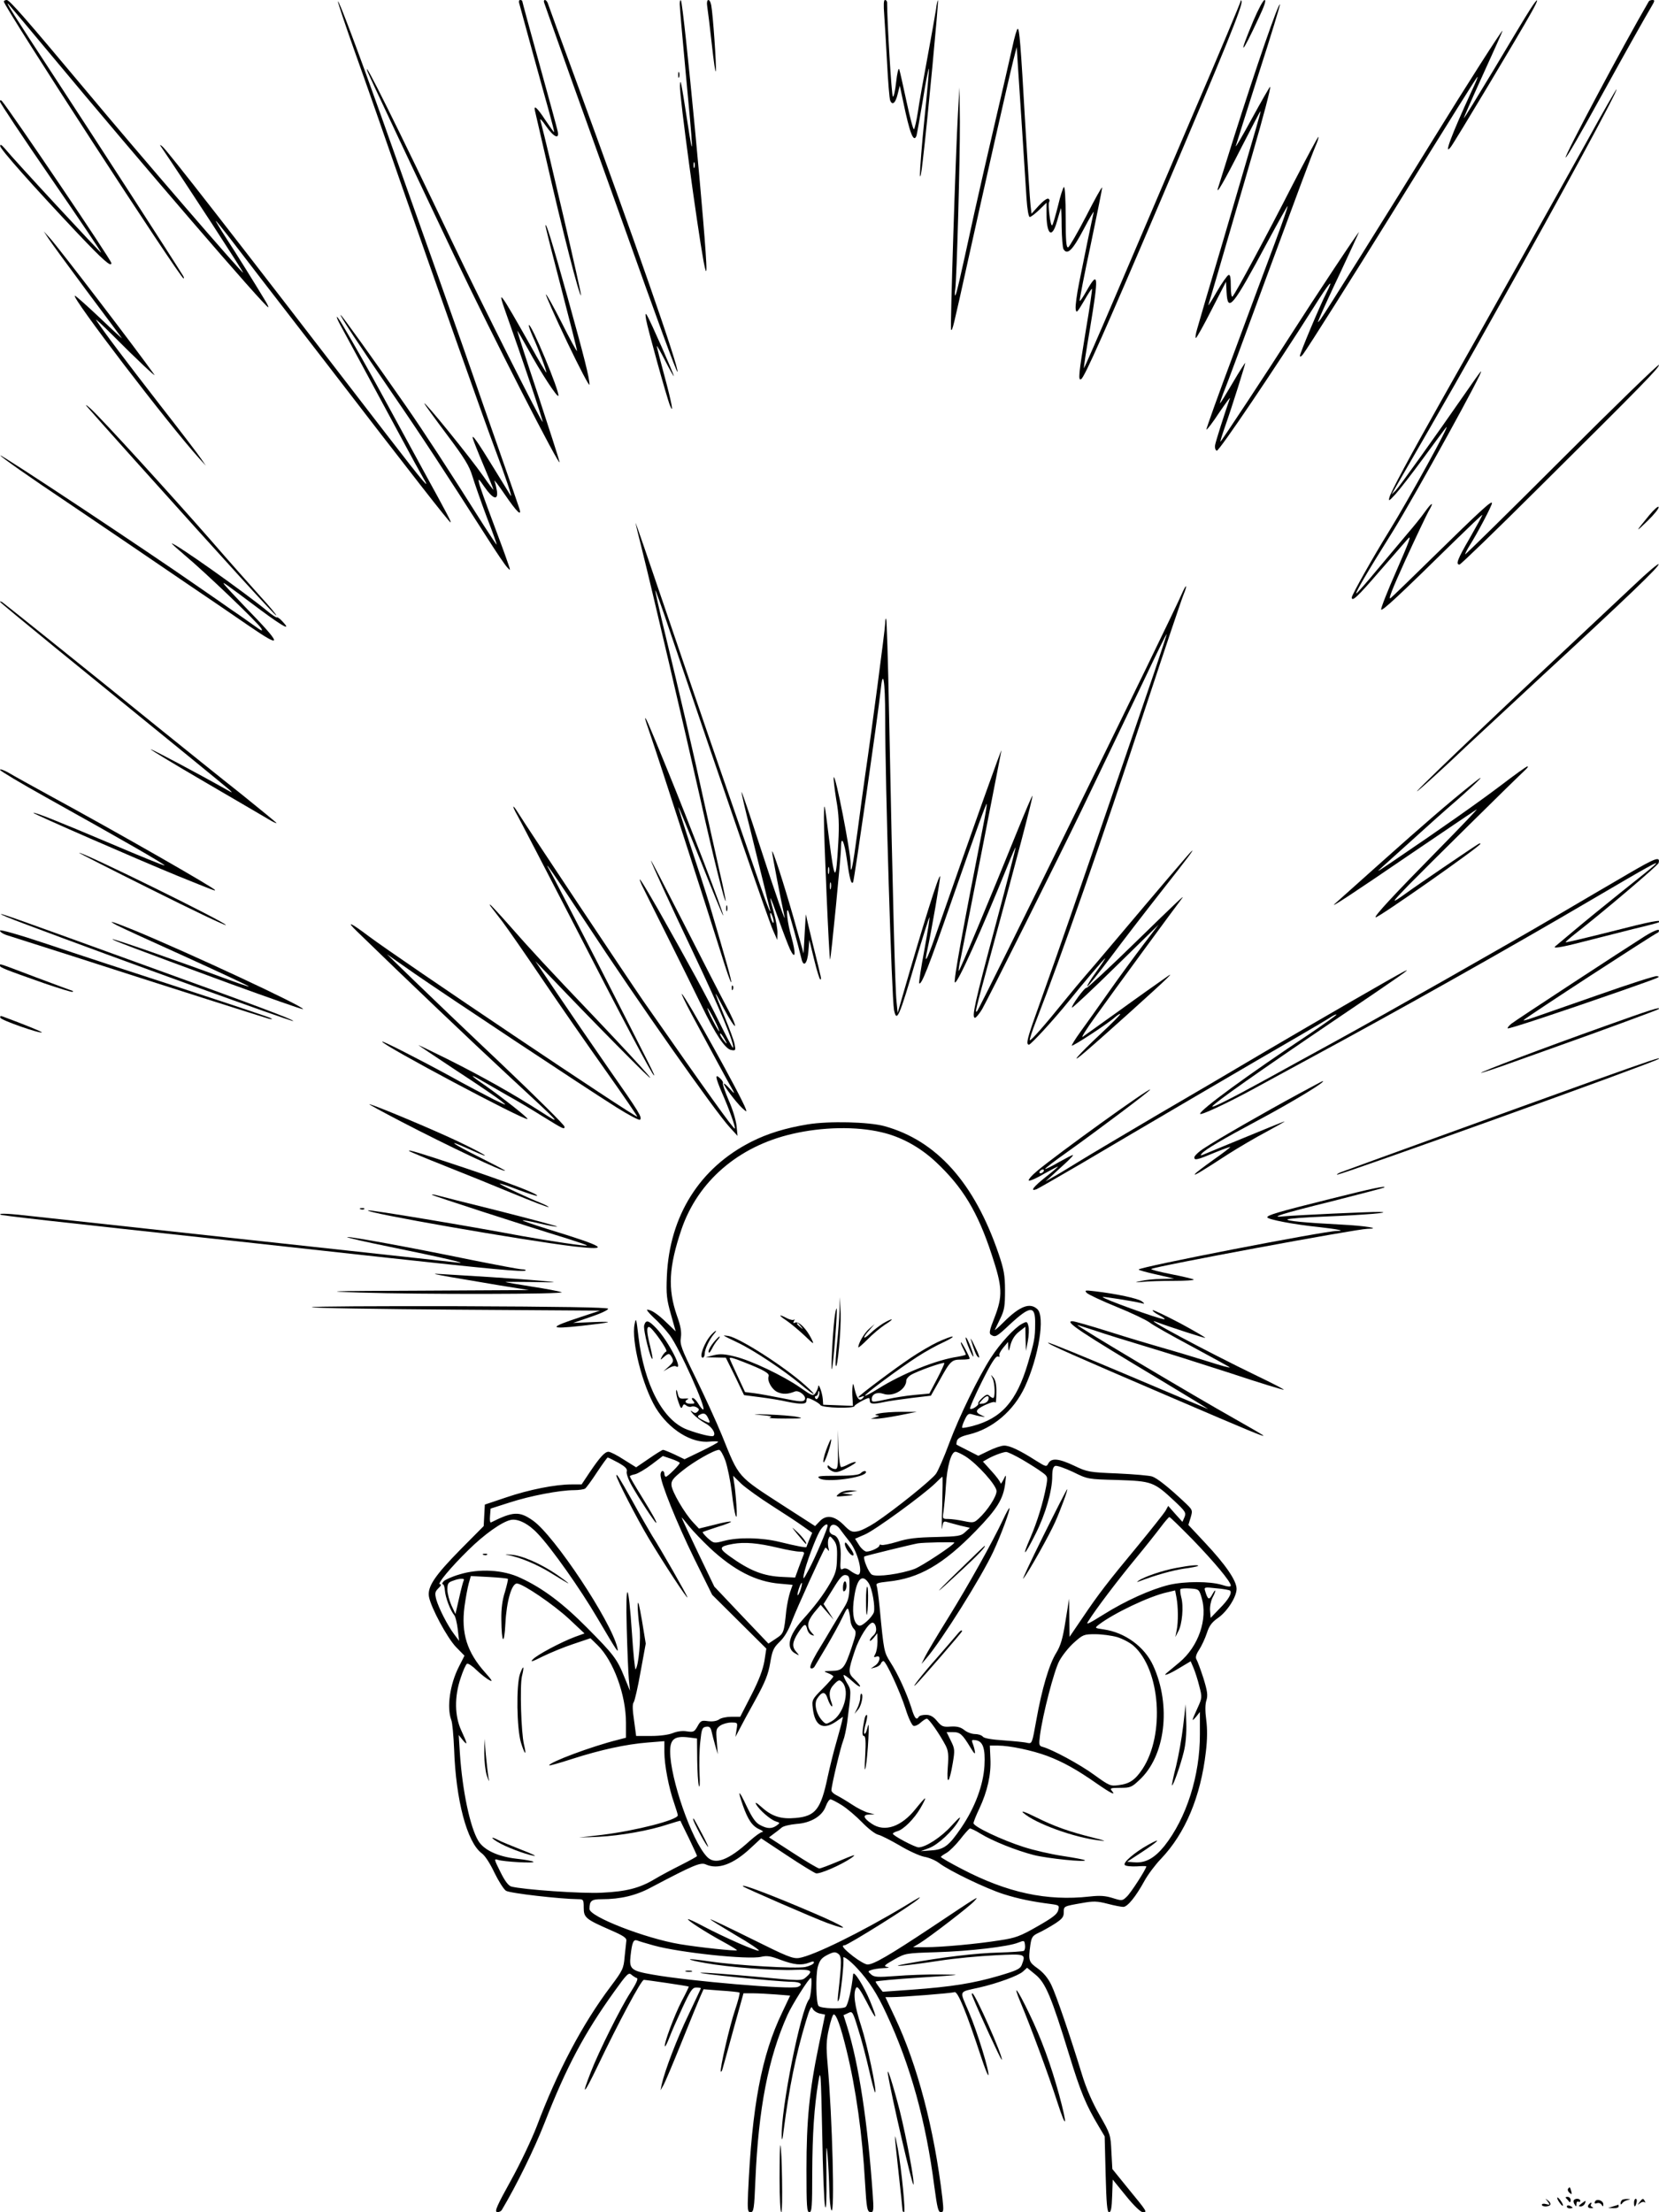 <?xml version="1.0" standalone="no"?>
<!DOCTYPE svg PUBLIC "-//W3C//DTD SVG 20010904//EN"
 "http://www.w3.org/TR/2001/REC-SVG-20010904/DTD/svg10.dtd">
<svg version="1.0" xmlns="http://www.w3.org/2000/svg"
 width="864pt" height="1152pt" viewBox="0 0 864 1152"
 preserveAspectRatio="xMidYMid meet">

<g transform="translate(0,1152) scale(0.1,-0.1)"
fill="#000000" stroke="none">
<path d="M20 11512 c0 -26 919 -1442 936 -1442 3 0 2 6 -2 13 -51 83 -446 694
-674 1042 -210 320 -262 402 -233 370 10 -11 108 -128 218 -260 461 -554 1116
-1315 1132 -1315 3 0 -4 15 -15 33 -54 90 -155 252 -206 330 -31 48 -54 87
-52 87 2 0 30 -35 63 -77 33 -43 115 -150 183 -238 68 -88 207 -268 309 -400
479 -623 661 -855 667 -855 6 0 -9 29 -144 275 -63 116 -156 287 -207 380 -83
152 -147 265 -214 378 -37 61 -36 42 2 -25 32 -58 120 -222 315 -583 41 -77
88 -162 104 -190 47 -79 7 -32 -187 220 -848 1102 -1134 1468 -1167 1500 -12
11 -17 13 -12 5 136 -200 435 -660 430 -660 -9 0 -543 619 -811 940 -320 382
-405 480 -420 480 -8 0 -15 -4 -15 -8z"/>
<path d="M1760 11512 c0 -8 40 -127 89 -265 50 -139 157 -445 239 -682 203
-581 430 -1223 487 -1375 59 -156 97 -270 84 -250 -5 8 -44 71 -86 140 -86
140 -119 188 -110 155 3 -11 28 -74 56 -140 28 -66 51 -122 51 -125 0 -3 -24
28 -52 69 -76 108 -308 393 -308 380 0 -3 52 -75 115 -159 94 -125 119 -166
135 -219 11 -36 44 -131 74 -211 31 -79 54 -145 53 -146 -1 -2 -31 43 -67 99
-180 286 -319 498 -406 623 -174 250 -335 474 -340 474 -7 0 98 -159 270 -410
148 -215 269 -400 496 -755 45 -71 91 -139 102 -150 18 -20 18 -19 -1 35 -10
30 -46 127 -79 215 -33 88 -64 174 -67 190 -6 26 -2 23 29 -22 43 -62 71 -71
64 -20 -3 17 -8 41 -13 52 -4 11 20 -20 54 -70 62 -91 90 -118 76 -74 -4 13
-50 146 -102 294 -52 149 -117 333 -143 410 -46 134 -257 729 -471 1330 -124
348 -228 624 -229 607z"/>
<path d="M2704 11503 c3 -10 32 -117 65 -238 33 -121 74 -267 90 -325 16 -58
28 -106 27 -108 -2 -1 -22 27 -46 63 -42 64 -62 82 -54 48 2 -10 27 -117 55
-238 90 -395 177 -731 185 -723 4 5 -170 754 -212 913 -3 11 11 -4 30 -32 41
-59 71 -71 60 -25 -3 15 -46 172 -95 349 -49 177 -89 324 -89 327 0 3 -5 6
-11 6 -6 0 -8 -8 -5 -17z"/>
<path d="M2835 11503 c3 -10 35 -99 70 -198 35 -99 102 -288 150 -420 47 -132
133 -370 190 -530 179 -504 279 -775 283 -771 12 12 -229 702 -528 1516 -78
212 -144 393 -147 403 -3 9 -10 17 -15 17 -6 0 -7 -8 -3 -17z"/>
<path d="M3540 11498 c0 -14 13 -165 29 -334 43 -453 45 -500 11 -279 -33 214
-37 233 -39 188 -2 -56 88 -720 123 -913 10 -52 14 -64 15 -40 3 104 -119
1383 -133 1398 -4 3 -6 -6 -6 -20z m77 -850 c-3 -7 -5 -2 -5 12 0 14 2 19 5
13 2 -7 2 -19 0 -25z"/>
<path d="M3683 11488 c3 -18 14 -107 24 -198 10 -91 19 -154 21 -140 4 26 -15
295 -24 343 -8 39 -27 34 -21 -5z"/>
<path d="M4605 11443 c3 -43 10 -157 15 -253 5 -96 12 -183 16 -193 11 -28 28
-14 39 33 l11 44 18 -84 c34 -164 54 -216 69 -177 2 6 17 90 33 185 15 96 30
170 32 164 1 -5 -9 -120 -23 -256 -14 -136 -24 -268 -24 -294 1 -28 7 1 15 73
24 200 83 829 79 833 -2 2 -7 -18 -10 -45 -4 -26 -24 -140 -45 -253 -21 -113
-44 -241 -50 -285 -7 -44 -16 -84 -20 -88 -4 -4 -21 61 -39 145 -18 84 -35
160 -38 168 -4 8 -11 -23 -16 -68 -5 -46 -13 -80 -17 -75 -7 6 -30 394 -30
490 0 7 -5 13 -11 13 -7 0 -8 -25 -4 -77z"/>
<path d="M6461 11513 c-1 -7 -108 -264 -240 -570 -131 -307 -314 -735 -406
-951 -92 -216 -169 -391 -170 -390 -2 2 12 93 31 203 47 284 45 310 -18 199
-17 -30 -32 -53 -35 -51 -2 2 23 133 57 291 33 158 60 292 60 299 -1 7 -38
-60 -83 -148 -45 -87 -88 -161 -94 -163 -10 -3 -13 33 -13 158 0 91 -4 159 -9
156 -5 -3 -19 -47 -31 -98 -13 -51 -26 -97 -30 -101 -9 -11 -24 108 -16 122 4
5 2 13 -4 16 -6 4 -28 -12 -50 -36 l-38 -42 -5 44 c-3 24 -15 211 -27 414 -25
438 -31 505 -40 505 -4 0 -17 -44 -28 -97 -12 -54 -51 -224 -87 -378 -36 -154
-86 -372 -111 -485 -81 -373 -93 -422 -99 -428 -3 -4 -3 12 0 33 8 63 25 678
24 873 l-2 177 -8 -135 c-12 -206 -41 -1121 -36 -1127 7 -7 9 1 92 377 79 357
202 903 232 1025 l18 70 7 -110 c7 -105 31 -470 44 -677 4 -60 11 -98 17 -98
6 0 28 17 49 37 l38 37 0 -54 c0 -114 29 -136 55 -42 9 31 18 62 20 67 2 6 4
-37 4 -95 1 -58 5 -111 10 -118 20 -32 47 -5 104 103 32 61 56 101 53 90 -9
-39 -55 -261 -76 -368 -12 -59 -20 -120 -18 -135 3 -25 7 -21 43 40 21 37 40
66 42 64 2 -2 -12 -99 -32 -216 -38 -231 -41 -265 -24 -254 17 10 123 248 409
919 342 803 434 1030 426 1049 -3 7 -5 6 -5 -1z"/>
<path d="M6528 11413 c-82 -195 -65 -186 28 15 29 61 39 92 30 92 -7 0 -33
-48 -58 -107z"/>
<path d="M7967 11468 c-19 -29 -103 -169 -187 -310 -85 -141 -155 -256 -157
-254 -1 1 44 104 101 229 57 125 103 227 101 227 -6 0 -193 -293 -355 -556
-247 -401 -571 -918 -592 -946 -18 -23 -18 -22 -2 16 9 22 56 125 106 230 49
105 92 198 95 206 5 16 -233 -344 -357 -538 -107 -168 -360 -552 -364 -552 -2
0 8 33 22 73 39 110 110 337 107 337 -2 0 -32 -47 -66 -105 -34 -58 -63 -105
-65 -105 -2 0 6 24 17 53 24 58 113 300 224 602 154 417 234 632 254 679 12
27 20 51 17 53 -2 2 -62 -110 -134 -249 -133 -261 -297 -566 -313 -582 -5 -6
-9 16 -9 53 0 46 -3 62 -12 59 -7 -3 -35 -42 -62 -89 -26 -46 -46 -76 -43 -67
7 21 84 283 143 488 25 85 64 218 86 295 59 202 97 349 93 353 -2 2 -44 -72
-95 -165 -50 -92 -88 -157 -84 -143 4 14 58 184 120 379 63 195 112 356 110
358 -8 9 -122 -320 -242 -699 -41 -131 -77 -245 -80 -255 -15 -48 33 35 121
209 53 103 97 188 99 188 4 0 -4 -25 -193 -670 -68 -228 -129 -436 -136 -462
-8 -27 -11 -48 -7 -48 4 0 41 66 82 147 l75 146 3 -56 c6 -107 32 -75 212 261
57 106 105 191 106 189 2 -2 -27 -86 -65 -188 -38 -101 -135 -361 -215 -578
-81 -216 -145 -395 -143 -398 3 -2 33 37 67 89 35 51 59 84 55 73 -28 -80 -74
-224 -77 -244 -2 -13 2 -26 9 -28 11 -4 307 434 503 744 84 134 112 165 67 76
-35 -69 -137 -312 -137 -326 0 -7 8 -3 16 8 22 28 273 426 449 710 337 544
456 735 460 735 3 0 -12 -35 -32 -77 -104 -226 -147 -340 -107 -288 19 24 364
600 418 698 45 79 40 89 -7 15z"/>
<path d="M8587 11513 c-135 -232 -444 -813 -433 -813 6 0 72 114 191 330 119
216 227 408 257 458 16 27 17 32 4 32 -8 0 -17 -3 -19 -7z"/>
<path d="M1913 11150 c5 -16 283 -605 452 -960 197 -415 560 -1124 549 -1075
-4 17 -55 176 -114 355 -60 179 -107 326 -106 327 1 2 26 -41 56 -95 65 -120
154 -256 158 -243 7 22 -142 380 -154 368 -2 -2 7 -28 20 -58 31 -67 76 -189
71 -189 -2 0 -39 62 -81 138 -162 287 -177 307 -130 175 84 -235 196 -567 192
-570 -5 -5 -313 607 -461 917 -297 622 -478 987 -452 910z"/>
<path d="M3532 11130 c0 -14 2 -19 5 -12 2 6 2 18 0 25 -3 6 -5 1 -5 -13z"/>
<path d="M8271 10796 c-144 -259 -516 -924 -761 -1356 -172 -305 -266 -480
-274 -510 -6 -22 -2 -20 31 16 21 23 87 108 147 190 60 82 113 154 118 159 26
26 -196 -377 -300 -545 -80 -129 -192 -328 -192 -341 0 -25 30 3 142 133 68
78 135 155 150 172 21 24 8 -12 -58 -163 -47 -106 -83 -198 -81 -205 4 -11 95
74 380 354 81 79 147 142 147 139 0 -4 -29 -57 -65 -120 -65 -112 -75 -139
-54 -139 6 0 191 179 412 399 540 536 627 625 627 641 0 8 -227 -212 -505
-490 -278 -278 -505 -501 -505 -497 0 4 10 24 23 45 43 68 117 209 117 222 0
16 -57 -36 -310 -284 -107 -105 -205 -200 -217 -210 -16 -13 6 43 77 199 55
120 109 233 120 253 31 52 18 49 -21 -6 -18 -26 -59 -76 -90 -112 -30 -36
-101 -120 -157 -187 -56 -68 -105 -123 -108 -123 -8 0 53 105 191 325 116 187
487 860 457 830 -6 -5 -41 -55 -79 -110 -158 -228 -346 -491 -365 -510 l-21
-20 20 35 c288 498 349 605 553 970 311 554 606 1098 599 1105 -2 1 -69 -115
-148 -259z"/>
<path d="M0 10991 c0 -7 119 -186 265 -398 146 -212 264 -387 262 -389 -3 -3
-449 478 -504 545 -15 17 -22 21 -22 11 -1 -16 172 -210 406 -458 131 -138
173 -175 173 -152 0 16 -529 797 -571 845 -6 5 -9 4 -9 -4z"/>
<path d="M2841 10345 c-1 -5 37 -154 83 -330 46 -176 83 -322 81 -323 -2 -2
-38 64 -80 148 -42 83 -79 149 -82 147 -2 -3 47 -115 111 -249 64 -134 116
-233 116 -221 0 35 -26 138 -115 458 -79 283 -113 393 -114 370z"/>
<path d="M251 10280 c12 -19 101 -141 197 -270 97 -129 180 -242 186 -250 6
-8 -44 38 -112 103 -68 64 -127 117 -132 117 -25 0 491 -675 650 -850 l32 -35
-24 35 c-12 19 -110 147 -217 284 -173 223 -289 376 -330 439 -8 12 32 -25 90
-83 115 -116 229 -223 212 -200 -96 135 -492 653 -543 710 l-32 35 23 -35z"/>
<path d="M3365 9855 c7 -42 107 -404 124 -446 22 -54 9 15 -29 155 -22 81 -40
151 -39 154 0 4 20 -31 44 -78 24 -47 44 -82 44 -78 1 9 -123 290 -139 315 -9
15 -10 10 -5 -22z"/>
<path d="M451 9405 c9 -11 123 -139 254 -285 481 -536 730 -809 734 -805 2 2
-34 46 -81 97 -46 51 -165 185 -263 298 -210 240 -566 630 -621 680 -21 19
-31 26 -23 15z"/>
<path d="M2 9148 c2 -7 157 -116 344 -241 186 -126 452 -306 589 -400 138 -93
303 -206 367 -250 172 -118 168 -96 -21 98 -53 55 -103 109 -111 119 -16 21
-14 20 189 -132 119 -88 161 -110 111 -57 -13 14 -26 23 -28 20 -3 -2 -26 13
-51 34 -115 95 -476 351 -496 351 -3 0 27 -27 67 -61 101 -84 386 -356 399
-382 9 -16 1 -13 -37 15 -27 19 -80 57 -119 83 -38 27 -119 83 -180 125 -268
187 -1027 690 -1023 678z"/>
<path d="M8590 8838 c-75 -91 -76 -95 -11 -32 35 34 62 67 59 74 -2 6 -23 -12
-48 -42z"/>
<path d="M3310 8797 c0 -4 16 -69 35 -145 51 -203 224 -944 300 -1282 68 -307
133 -566 134 -540 0 8 -13 74 -30 145 -16 72 -52 233 -80 359 -58 268 -129
572 -205 885 -30 123 -53 225 -51 227 1 2 36 -94 76 -214 283 -834 517 -1515
537 -1557 l22 -50 1 35 c1 20 -8 68 -19 108 -30 109 -23 99 24 -33 23 -66 51
-138 61 -160 28 -57 31 -22 6 68 -19 65 -29 148 -17 136 4 -4 54 -184 70 -252
11 -47 31 -25 36 39 l5 59 25 -102 c14 -57 28 -103 32 -103 7 0 9 -9 -37 176
-19 78 -36 150 -37 160 -1 11 -4 -30 -7 -91 l-6 -110 -52 185 c-53 185 -111
364 -112 345 -1 -10 49 -268 64 -335 13 -55 -45 110 -130 372 -49 152 -91 275
-93 274 -2 -2 19 -93 47 -202 27 -110 58 -237 70 -284 11 -47 23 -96 27 -110
18 -65 -9 -2 -49 115 -25 72 -113 328 -197 570 -84 242 -219 638 -301 880 -82
242 -149 436 -149 432z m719 -2077 c0 -9 -4 -8 -9 5 -5 11 -9 27 -9 35 0 9 4
8 9 -5 5 -11 9 -27 9 -35z"/>
<path d="M8510 8473 c-69 -65 -296 -278 -505 -474 -429 -403 -753 -716 -576
-558 58 52 150 137 205 190 56 52 227 211 381 354 469 433 627 585 623 597 -2
5 -60 -44 -128 -109z"/>
<path d="M6155 8428 c-57 -132 -1051 -2158 -1066 -2173 -13 -13 -12 -9 68 285
135 494 224 832 220 836 -2 2 -38 -83 -81 -189 -136 -337 -299 -727 -303 -723
-2 1 3 35 12 74 8 39 57 291 110 559 52 268 97 499 100 513 7 32 -135 -367
-345 -968 -44 -126 -59 -151 -40 -66 18 79 70 378 66 381 -7 8 -85 -240 -198
-632 l-23 -80 -6 60 c-7 59 -20 549 -39 1509 -5 263 -12 481 -15 484 -3 3 -5
-8 -5 -24 0 -28 -74 -587 -104 -789 -8 -55 -26 -187 -40 -294 -25 -188 -36
-242 -36 -168 0 63 -80 472 -88 449 -2 -7 4 -58 13 -115 14 -78 16 -130 11
-222 -12 -215 -19 -213 -48 15 -25 201 -26 203 -27 112 -1 -88 27 -733 32
-739 4 -3 58 547 57 585 0 66 18 29 30 -60 14 -101 23 -137 33 -122 6 11 131
879 143 996 12 124 24 59 24 -135 0 -354 34 -1462 46 -1526 14 -68 26 -41 114
259 35 118 67 218 70 223 4 4 -8 -70 -25 -165 -18 -95 -30 -175 -28 -178 11
-13 47 78 173 440 128 367 179 507 179 493 1 -7 -8 -59 -19 -115 -105 -533
-155 -807 -147 -814 11 -12 135 262 276 611 22 55 40 96 40 92 1 -5 -46 -187
-104 -404 -109 -407 -126 -483 -107 -483 5 0 22 20 37 45 29 50 407 806 515
1030 179 372 234 487 335 698 59 125 109 226 111 225 1 -2 -29 -93 -66 -203
-210 -615 -439 -1280 -515 -1495 -48 -135 -100 -282 -116 -327 -30 -87 -35
-113 -20 -113 10 0 132 133 206 225 78 97 187 225 191 225 2 0 -19 -32 -47
-71 -28 -38 -49 -72 -46 -75 2 -3 57 66 122 152 64 86 183 240 264 343 137
174 180 231 154 206 -11 -10 -168 -194 -388 -455 -71 -85 -146 -172 -166 -195
-19 -22 -66 -78 -104 -125 -100 -124 -177 -212 -182 -207 -2 3 12 47 32 98
133 342 338 929 574 1644 98 297 186 558 195 579 9 22 15 41 13 43 -2 2 -12
-16 -22 -39z m-1838 -1455 c-3 -10 -5 -4 -5 12 0 17 2 24 5 18 2 -7 2 -21 0
-30z m10 -80 c-3 -10 -5 -4 -5 12 0 17 2 24 5 18 2 -7 2 -21 0 -30z"/>
<path d="M0 8386 c0 -2 129 -109 287 -238 643 -523 884 -720 908 -741 18 -17
16 -17 -15 1 -149 84 -392 213 -395 210 -2 -2 125 -79 283 -171 158 -92 306
-179 330 -193 23 -14 42 -23 42 -20 0 2 -84 71 -186 153 -103 81 -295 236
-428 343 -344 279 -801 645 -814 654 -7 4 -12 5 -12 2z"/>
<path d="M3360 7777 c0 -3 13 -43 29 -89 37 -105 304 -933 367 -1135 26 -84
49 -151 52 -148 4 4 -25 107 -113 405 -19 63 -64 202 -100 309 -35 107 -63
196 -62 198 2 1 54 -126 117 -283 62 -156 114 -283 116 -281 6 5 -176 479
-296 772 -96 235 -110 267 -110 252z"/>
<path d="M7815 7429 c-118 -89 -302 -219 -565 -397 -83 -56 -88 -59 -45 -21
27 24 99 89 160 144 60 55 163 147 228 203 118 104 158 147 70 76 -119 -95
-245 -204 -468 -403 -132 -118 -242 -216 -245 -219 -25 -24 98 57 385 253 187
127 347 235 355 240 8 4 -78 -86 -191 -201 -245 -249 -342 -354 -335 -361 7
-8 546 370 546 383 0 3 -6 2 -12 -2 -24 -14 -323 -217 -373 -254 -85 -61 -83
-56 13 43 81 83 552 548 607 599 11 10 15 18 10 17 -6 0 -68 -45 -140 -100z"/>
<path d="M0 7511 c0 -5 107 -69 238 -142 393 -219 623 -351 619 -356 -2 -2
-128 49 -278 113 -288 122 -400 166 -405 161 -4 -4 548 -245 751 -328 193 -78
195 -79 195 -74 0 9 -499 295 -865 494 -93 51 -189 104 -212 118 -24 13 -43
20 -43 14z"/>
<path d="M2695 7273 c15 -27 145 -277 290 -558 263 -512 413 -795 421 -795 5
0 0 10 -288 575 -127 248 -240 466 -251 485 -51 88 15 -7 185 -265 269 -410
673 -984 748 -1065 l41 -45 -5 52 c-3 29 -21 89 -41 133 -19 45 -33 85 -30 89
2 5 -4 16 -15 26 -28 26 -25 6 11 -78 36 -81 71 -179 66 -184 -6 -5 -141 184
-475 662 -81 117 -604 902 -651 978 -33 54 -38 46 -6 -10z"/>
<path d="M788 6888 c210 -105 385 -189 388 -185 9 9 -741 379 -764 376 -4 0
165 -86 376 -191z"/>
<path d="M8475 6967 c-88 -51 -253 -148 -367 -215 -271 -159 -886 -508 -1158
-657 -118 -65 -278 -152 -355 -195 -182 -100 -289 -154 -281 -141 12 19 248
185 626 441 363 245 423 287 370 260 -54 -28 -456 -260 -723 -417 -155 -92
-412 -243 -572 -336 -159 -94 -337 -199 -395 -235 -58 -36 -121 -74 -140 -84
l-35 -20 30 27 c17 15 49 46 73 67 24 22 42 41 40 43 -2 2 -34 -15 -72 -36
-38 -22 -70 -38 -73 -36 -2 2 50 42 114 87 161 115 433 319 433 326 0 13 -486
-337 -589 -424 -30 -25 -49 -48 -42 -50 6 -2 43 14 81 37 39 22 70 38 70 36 0
-2 -29 -27 -65 -55 -63 -50 -83 -76 -47 -63 9 4 114 64 232 133 270 160 949
558 1135 665 78 45 153 90 168 100 15 9 27 15 27 11 0 -3 -62 -47 -137 -98
-327 -217 -573 -398 -573 -418 0 -11 137 53 270 125 58 32 186 101 285 155
487 263 1061 586 1486 836 298 175 354 206 329 182 -8 -9 -85 -71 -170 -138
-85 -68 -198 -160 -250 -204 -52 -44 -97 -81 -99 -83 -19 -14 25 -8 140 22 74
19 193 49 264 67 72 17 132 33 134 35 22 17 -42 5 -244 -47 -131 -33 -240 -59
-241 -57 -2 2 20 21 49 44 149 116 432 357 435 369 9 36 -14 28 -163 -59z
m-3040 -1547 c-3 -5 -11 -10 -16 -10 -6 0 -7 5 -4 10 3 6 11 10 16 10 6 0 7
-4 4 -10z"/>
<path d="M3390 7039 c0 -8 101 -229 220 -479 141 -297 219 -484 207 -496 -2
-2 -34 58 -71 133 -68 138 -151 290 -318 586 -85 148 -114 193 -86 129 7 -15
67 -135 133 -267 66 -132 146 -294 178 -360 75 -155 125 -229 156 -233 22 -4
23 -1 17 29 -3 18 -27 83 -52 143 -62 153 -62 153 -3 42 29 -55 55 -94 57 -88
2 7 -20 56 -49 109 -29 54 -128 247 -220 428 -93 182 -168 327 -169 324z m330
-829 c17 -33 28 -60 25 -60 -2 0 -18 27 -35 60 -17 33 -28 60 -25 60 2 0 18
-27 35 -60z m61 -115 c7 -13 3 -12 -10 5 -11 14 -21 30 -21 35 0 11 14 -7 31
-40z"/>
<path d="M5910 6610 c-134 -131 -248 -236 -251 -234 -9 5 -82 -96 -76 -103 3
-2 106 94 228 214 l223 218 -80 -105 c-44 -58 -125 -168 -179 -245 -54 -77
-121 -171 -148 -208 -27 -37 -47 -70 -45 -72 5 -5 193 118 225 148 13 11 25
19 27 16 2 -2 -42 -47 -98 -99 -126 -118 -174 -175 -81 -95 90 77 381 339 420
378 29 29 28 29 -20 -5 -27 -19 -128 -90 -223 -159 -95 -68 -182 -130 -193
-138 -11 -8 19 41 68 108 81 114 423 580 446 609 26 33 -16 -7 -243 -228z"/>
<path d="M2557 6798 c5 -7 32 -42 60 -78 27 -36 121 -171 208 -300 87 -129
235 -342 328 -473 93 -131 167 -240 166 -242 -8 -7 -1241 821 -1399 940 -97
73 -120 82 -60 24 256 -249 602 -578 780 -743 296 -274 290 -267 175 -194
-143 92 -307 184 -485 273 -85 42 -153 75 -150 72 3 -3 93 -63 200 -134 108
-70 211 -141 230 -156 33 -27 31 -26 -39 8 -41 21 -143 74 -225 120 -167 91
-356 187 -356 181 0 -18 745 -414 757 -403 5 5 -127 109 -224 177 -73 50 -82
62 -20 26 23 -13 85 -49 137 -79 53 -29 133 -77 179 -106 118 -73 121 -74 121
-58 0 8 -147 154 -327 325 -181 171 -389 370 -463 442 l-135 131 140 -98 c164
-114 888 -594 1055 -699 63 -40 119 -69 123 -65 12 12 1 32 -163 266 -80 115
-199 289 -264 385 l-118 175 168 -175 c92 -96 240 -247 328 -335 195 -196 98
-83 -179 209 -250 262 -341 360 -454 489 -52 59 -97 107 -99 107 -2 0 0 -6 5
-12z"/>
<path d="M3782 6790 c0 -14 2 -19 5 -12 2 6 2 18 0 25 -3 6 -5 1 -5 -13z"/>
<path d="M125 6710 c492 -185 1397 -512 1402 -507 5 6 -199 83 -767 288 -692
251 -744 269 -755 269 -6 -1 48 -23 120 -50z"/>
<path d="M610 6701 c19 -10 182 -85 362 -166 180 -82 326 -150 324 -152 -1 -2
-59 18 -127 43 -246 91 -570 204 -582 203 -14 0 102 -44 607 -230 209 -76 382
-137 384 -134 11 11 -592 292 -880 411 -111 45 -149 57 -88 25z"/>
<path d="M0 6674 c0 -7 15 -17 33 -23 17 -5 171 -55 342 -109 483 -156 997
-319 1025 -327 18 -4 21 -3 10 3 -8 5 -217 75 -465 156 -247 80 -561 183 -697
229 -153 51 -248 78 -248 71z"/>
<path d="M8568 6646 c-125 -79 -673 -438 -697 -457 -13 -11 -22 -22 -19 -24 4
-5 258 79 588 194 218 77 209 73 189 78 -9 2 -146 -42 -305 -98 -159 -55 -314
-110 -344 -120 -30 -11 -50 -15 -45 -11 24 22 679 448 698 455 5 1 8 8 6 14
-2 5 -34 -8 -71 -31z"/>
<path d="M0 6491 c0 -9 24 -19 229 -91 79 -27 147 -48 149 -45 3 3 3 5 0 5 -2
0 -87 32 -189 70 -206 78 -189 73 -189 61z"/>
<path d="M3811 6374 c0 -11 3 -14 6 -6 3 7 2 16 -1 19 -3 4 -6 -2 -5 -13z"/>
<path d="M3602 6238 c77 -144 197 -366 216 -398 10 -17 4 -14 -17 10 -17 19
-31 31 -31 26 0 -12 63 -96 95 -126 23 -21 25 -22 19 -5 -23 65 -313 587 -333
599 -5 4 18 -44 51 -106z"/>
<path d="M8365 6179 c-323 -115 -656 -241 -652 -246 2 -1 80 24 173 58 93 33
205 73 249 89 173 61 499 181 503 185 15 15 -47 -5 -273 -86z"/>
<path d="M2 6220 c4 -13 208 -84 216 -76 2 3 -94 42 -202 82 -13 5 -17 3 -14
-6z"/>
<path d="M8290 5889 c-184 -66 -544 -196 -800 -289 -256 -93 -480 -174 -498
-181 -18 -6 -31 -13 -29 -16 8 -7 1660 587 1676 603 11 10 -35 -5 -349 -117z"/>
<path d="M6760 5822 c-168 -91 -423 -237 -487 -280 -29 -18 -53 -41 -53 -49 0
-17 14 -14 114 28 39 16 71 27 73 26 1 -2 -38 -32 -88 -67 -49 -35 -93 -68
-96 -74 -7 -11 29 10 172 103 55 35 145 88 200 117 55 30 98 54 95 54 -3 0
-36 -13 -75 -29 -193 -79 -294 -121 -330 -136 -33 -14 -37 -15 -26 -2 16 20
111 76 291 172 182 97 363 207 338 205 -2 0 -59 -31 -128 -68z"/>
<path d="M2090 5679 c236 -123 540 -267 540 -255 0 2 -61 34 -135 71 -146 73
-177 98 -50 40 132 -60 93 -32 -53 38 -129 62 -452 197 -469 197 -4 0 71 -41
167 -91z"/>
<path d="M4207 5665 c-116 -19 -210 -48 -293 -90 -270 -136 -427 -386 -441
-700 -4 -96 -1 -121 21 -199 l25 -89 -47 45 c-46 45 -81 68 -101 68 -6 0 9
-18 33 -41 25 -22 62 -63 84 -92 50 -66 194 -387 174 -387 -4 0 -16 14 -25 30
-10 17 -23 30 -29 30 -7 0 -6 -6 2 -15 11 -13 8 -15 -14 -15 -27 0 -35 14 -13
24 6 3 -1 4 -18 3 -25 -2 -30 2 -36 28 -4 18 -7 22 -8 10 0 -11 5 -37 13 -58
10 -30 15 -35 20 -22 5 13 9 15 20 6 7 -6 20 -9 27 -6 8 3 21 1 29 -5 12 -7
12 -12 3 -21 -9 -9 -16 -9 -30 2 -10 7 -7 1 7 -15 14 -15 42 -36 62 -47 34
-17 58 -53 44 -66 -7 -7 -71 8 -136 32 -127 47 -225 233 -255 485 -11 96 -13
101 -20 65 -18 -88 41 -321 110 -436 69 -113 187 -187 283 -176 23 2 42 2 42
-2 -1 -3 -40 -25 -88 -48 l-87 -42 -52 25 c-28 13 -55 24 -60 24 -4 0 -38 -21
-74 -46 l-66 -45 -64 40 c-35 23 -71 41 -80 41 -19 0 -44 -27 -98 -107 l-42
-63 -53 0 c-83 0 -221 -27 -341 -68 l-110 -37 -3 -56 -3 -56 -118 -119 c-137
-139 -176 -197 -167 -249 11 -58 95 -214 141 -262 l44 -45 -29 -57 c-47 -92
-64 -212 -40 -277 6 -14 12 -83 15 -153 9 -265 67 -485 144 -542 17 -12 44
-54 66 -101 21 -43 48 -86 60 -94 20 -13 282 -43 378 -44 25 0 27 -3 27 -44 0
-52 10 -60 140 -117 67 -29 84 -41 82 -55 -1 -11 -5 -48 -9 -84 -5 -61 -10
-71 -73 -155 -147 -195 -278 -444 -384 -726 -27 -70 -86 -195 -136 -285 -71
-128 -85 -160 -72 -163 9 -2 20 3 25 10 78 131 170 319 223 454 114 292 206
465 363 684 66 92 75 101 89 88 10 -8 22 -16 29 -18 8 -3 -5 -30 -33 -74 -50
-76 -167 -311 -207 -415 -52 -133 -37 -120 35 30 110 230 228 450 241 450 12
0 230 -32 234 -35 1 -1 -15 -35 -37 -76 -38 -73 -95 -227 -87 -235 2 -3 13 19
24 48 11 29 42 99 68 155 41 88 51 103 71 103 13 0 24 -2 24 -4 0 -2 -29 -63
-64 -137 -60 -124 -124 -292 -140 -364 l-6 -30 15 26 c8 14 51 116 95 225 44
110 88 216 97 237 l17 38 90 -7 c50 -3 94 -8 97 -10 4 -2 -7 -43 -23 -91 -29
-85 -81 -313 -74 -321 2 -2 7 5 9 15 3 10 29 102 57 206 l52 187 48 0 c26 0
80 -3 121 -6 l74 -6 -42 -89 c-107 -222 -157 -489 -177 -936 -4 -93 -2 -103
13 -103 16 0 19 17 25 167 16 373 67 637 167 860 23 52 112 193 122 193 8 0 0
-100 -9 -111 -44 -53 -148 -575 -143 -717 1 -24 5 -12 10 33 29 224 63 393
116 569 20 67 29 83 34 68 4 -11 21 -23 37 -27 l29 -6 -33 -161 c-49 -236 -64
-390 -64 -645 0 -192 2 -223 15 -223 13 0 15 29 15 203 1 206 10 343 32 477
12 70 13 53 20 -270 3 -190 10 -361 15 -380 6 -23 8 31 7 160 -2 155 0 177 6
105 4 -50 8 -130 9 -180 1 -50 6 -97 11 -105 18 -28 5 479 -20 763 -8 89 -7
122 7 183 9 41 20 74 25 74 14 0 36 -61 67 -188 49 -201 82 -438 96 -687 8
-136 11 -155 31 -155 13 0 15 13 9 93 -26 373 -72 677 -133 873 l-19 60 24 11
c22 11 24 9 52 -83 17 -52 42 -148 57 -214 15 -66 29 -118 32 -116 9 9 -41
247 -73 345 -35 107 -43 173 -26 200 7 10 21 -10 55 -75 52 -102 60 -99 17 6
-32 77 -85 162 -88 139 -8 -79 -27 -160 -39 -170 -15 -12 -128 -9 -141 5 -13
13 -16 159 -4 204 10 34 19 46 50 62 32 16 41 17 56 6 19 -13 19 -41 0 -211
-4 -38 -3 -45 4 -28 9 21 28 198 23 216 -5 17 36 -13 74 -55 60 -65 102 -130
150 -234 125 -267 206 -558 250 -901 15 -110 20 -133 34 -133 14 0 15 8 8 73
-43 362 -130 694 -248 943 l-49 104 32 0 c52 0 311 20 328 26 17 5 60 -99 139
-339 18 -54 34 -96 37 -93 9 9 -58 229 -102 330 -49 115 -55 101 55 126 96 22
204 62 227 83 l22 20 44 -36 c52 -43 82 -113 176 -420 59 -192 86 -257 152
-368 l32 -54 5 -197 c4 -155 8 -198 18 -198 10 0 14 23 16 85 l3 85 69 -85
c42 -52 77 -85 88 -85 24 0 23 2 -78 125 l-81 100 -5 90 c-4 88 -5 92 -61 190
-38 66 -70 139 -93 215 -62 202 -133 410 -159 464 -17 35 -40 63 -70 85 -48
34 -50 41 -39 123 6 40 11 48 43 63 20 9 57 30 84 47 38 25 47 35 47 59 0 33
-2 32 95 49 60 11 80 10 134 -4 34 -9 71 -16 81 -16 22 0 65 53 110 135 18 33
57 85 86 115 127 133 207 324 234 557 8 66 8 121 2 167 -6 45 -6 81 1 102 8
26 5 48 -16 116 -15 46 -31 89 -36 97 -6 10 -2 26 14 50 13 20 31 59 40 86 12
38 26 57 56 78 50 34 99 111 99 153 0 43 -57 126 -165 241 l-86 92 12 39 c11
39 11 39 -37 84 -78 73 -137 120 -163 129 -13 5 -94 12 -180 16 -150 6 -159 8
-226 40 -80 38 -119 42 -135 13 -10 -20 -12 -19 -65 14 -83 53 -137 79 -166
78 -14 0 -50 -12 -80 -27 l-54 -26 -55 28 c-30 15 -57 29 -58 30 -2 1 -1 10 2
21 5 13 23 23 62 32 124 30 233 123 291 247 73 158 107 369 65 406 -39 36 -92
15 -176 -69 -27 -27 -47 -44 -45 -39 3 6 16 33 29 60 21 43 24 64 24 145 0 80
-6 110 -33 190 -126 370 -323 591 -596 666 -83 22 -287 27 -398 9z m383 -41
c102 -23 202 -78 284 -155 140 -131 218 -260 291 -483 56 -169 58 -214 14
-328 -26 -65 -29 -82 -18 -89 23 -14 29 -11 96 52 110 102 136 103 134 3 0
-70 -5 -93 -38 -204 -59 -198 -137 -286 -288 -326 -27 -7 -51 -11 -54 -9 -2 3
3 21 13 41 14 30 20 35 39 29 12 -4 33 -9 47 -11 23 -4 24 -4 4 5 -39 17 -35
30 15 54 33 15 52 20 55 13 2 -6 5 16 5 50 1 40 -4 67 -15 80 -15 18 -15 18
-5 -3 13 -25 15 -103 3 -103 -4 0 -13 5 -20 12 -9 9 -17 6 -37 -12 -14 -13
-23 -26 -20 -28 3 -3 -4 -12 -16 -20 -11 -8 -23 -11 -27 -8 -3 4 25 68 62 142
49 98 72 134 83 130 8 -3 11 -1 8 4 -4 6 5 24 19 41 l26 31 1 -29 c1 -24 3
-21 12 15 8 28 23 51 45 68 l32 25 1 -63 2 -63 10 52 c5 28 7 63 3 77 -6 25
-8 26 -34 12 -38 -20 -114 -102 -162 -177 -65 -101 -164 -304 -216 -443 -26
-71 -57 -142 -69 -160 -21 -31 -213 -186 -317 -255 -32 -21 -73 -42 -91 -45
-30 -6 -39 -2 -74 34 -49 48 -91 54 -126 16 l-22 -23 -157 101 c-252 163 -237
146 -328 371 -29 71 -91 206 -137 300 -75 153 -83 174 -77 210 4 30 -1 60 -21
115 -48 139 -42 253 24 448 86 251 296 432 576 497 157 37 335 40 465 9z m558
-1391 c-2 -10 -14 -20 -28 -22 -25 -3 -25 -3 -6 18 23 26 39 27 34 4z m-1460
-98 c14 -29 11 -30 -30 -9 -24 12 -28 18 -17 25 23 14 35 10 47 -16z m90 -222
c11 -32 26 -105 33 -163 15 -131 32 -177 24 -65 -3 44 -8 96 -12 115 l-5 35
43 -42 c24 -22 96 -74 159 -114 63 -40 136 -88 162 -107 l48 -34 -15 -35 c-8
-20 -15 -37 -15 -39 0 -5 -52 5 -142 27 -90 22 -212 25 -287 5 -53 -14 -54
-13 -85 14 -17 16 -29 30 -26 32 3 2 38 14 78 27 41 12 72 25 69 27 -3 3 -41
-4 -86 -16 l-81 -20 -30 32 c-45 48 -111 161 -113 194 -2 23 8 36 58 76 58 47
165 108 190 108 7 0 22 -26 33 -57z m1250 23 c63 -40 162 -151 162 -181 0 -28
-47 -101 -93 -143 -24 -22 -29 -23 -77 -13 -28 6 -65 11 -82 11 -30 0 -30 1
-24 40 3 22 9 81 12 132 6 102 28 178 50 178 8 0 31 -11 52 -24z m296 -17 c39
-23 85 -52 102 -65 31 -22 31 -25 23 -71 -16 -87 -47 -187 -83 -271 -47 -108
-32 -98 27 20 52 103 87 225 87 300 0 34 5 50 15 54 8 4 50 -11 93 -31 77 -38
77 -38 232 -42 179 -6 189 -9 297 -110 56 -53 61 -60 52 -83 l-11 -25 -37 41
-37 42 -15 -27 c-9 -14 -73 -95 -142 -179 -160 -193 -206 -253 -289 -376 l-68
-100 -1 100 -1 99 -19 -117 c-14 -90 -25 -127 -48 -165 -37 -59 -75 -188 -104
-351 -22 -122 -22 -123 -47 -118 -14 4 -69 9 -122 13 -64 4 -102 11 -109 19
-6 8 -25 14 -41 14 -16 0 -42 9 -56 21 -19 15 -38 20 -71 18 -39 -3 -47 0 -71
29 -19 23 -35 32 -58 32 -17 0 -34 -4 -37 -10 -12 -20 -22 -9 -39 48 -25 77
-70 176 -109 236 -33 53 -34 54 -56 286 -5 52 -12 102 -15 111 -6 14 4 17 58
23 161 16 288 89 457 263 112 115 144 167 154 248 6 49 5 50 -9 20 -8 -16 -15
-25 -15 -19 -1 7 -21 35 -46 62 l-46 51 23 13 c31 18 80 36 97 37 8 1 47 -18
85 -40z m-1784 -17 c0 -9 -63 -72 -72 -72 -4 0 -8 7 -8 15 0 8 -4 15 -10 15
-5 0 -10 -9 -10 -20 0 -41 85 -251 175 -435 l94 -190 141 -140 141 -140 -10
-65 c-8 -45 -28 -99 -68 -177 l-58 -113 -46 0 c-25 0 -54 -6 -64 -14 -12 -8
-33 -12 -57 -9 -34 5 -39 3 -55 -26 -17 -30 -21 -32 -56 -27 -23 4 -51 0 -73
-9 -22 -9 -67 -15 -114 -15 l-77 0 -11 82 c-8 53 -9 85 -2 93 5 6 22 78 36
159 l27 147 -20 122 c-15 85 -21 109 -22 77 0 -25 4 -74 9 -110 9 -62 -4 -204
-20 -223 -3 -4 -12 82 -19 190 -18 271 -34 285 -27 23 3 -113 8 -232 11 -265
l6 -60 -29 71 c-38 95 -56 118 -197 260 -124 125 -229 204 -344 257 -90 43
-216 50 -319 18 -38 -11 -75 -28 -82 -36 -7 -8 -9 -15 -4 -15 5 0 10 -15 11
-33 3 -37 28 -103 48 -127 7 -8 15 -42 19 -75 l7 -60 -26 35 c-34 45 -80 135
-93 181 -8 32 -7 40 11 58 14 13 17 21 8 21 -17 0 55 87 149 179 81 80 173
146 220 156 37 8 93 -20 141 -72 70 -73 221 -287 309 -437 108 -183 112 -189
105 -156 -32 137 -329 585 -440 662 -70 49 -102 48 -218 -10 -5 -2 -7 13 -5
34 l3 38 100 32 c108 35 261 64 334 64 25 0 51 4 58 8 6 4 34 42 62 85 28 42
53 77 56 77 3 0 27 -12 55 -27 37 -21 48 -32 44 -46 -3 -10 8 -42 27 -75 36
-64 120 -192 126 -192 6 0 -14 37 -78 141 -33 53 -59 98 -59 101 0 3 12 8 28
11 15 4 53 26 86 51 l58 44 44 -15 c24 -8 44 -18 44 -21z m1367 -224 c-3 -84
-3 -136 0 -115 4 34 7 37 26 31 12 -4 44 -12 70 -19 l48 -11 -24 -22 c-22 -21
-35 -23 -153 -26 -99 -2 -146 -7 -202 -25 -40 -12 -77 -19 -82 -16 -6 3 -10 2
-10 -3 0 -11 -45 -32 -68 -32 -9 1 -27 16 -38 34 l-21 33 51 22 c52 22 303
205 366 266 19 19 36 35 38 35 2 0 1 -69 -1 -152z m-1212 -217 c127 -119 243
-178 367 -188 l66 -6 -13 -37 c-7 -21 -16 -64 -20 -96 -12 -117 -13 -120 -54
-147 l-39 -26 -141 148 -141 149 -85 177 c-47 98 -85 180 -85 182 0 3 17 -17
38 -44 21 -26 70 -77 107 -112z m2516 42 c114 -118 199 -220 199 -240 0 -7
-17 -6 -47 4 -63 19 -191 19 -274 0 -95 -23 -228 -83 -341 -154 -82 -51 -95
-57 -80 -35 37 60 154 214 244 323 53 64 113 140 134 168 21 28 41 51 44 51 4
0 58 -53 121 -117z m-1901 72 c0 -15 -65 -168 -96 -225 -29 -55 -33 -60 -28
-30 9 50 61 189 84 228 17 28 40 43 40 27z m67 -21 c10 -14 31 -41 46 -60 44
-52 75 -174 45 -174 -7 0 -24 9 -38 19 -16 13 -30 17 -40 11 -14 -7 -15 0 -12
53 4 71 -10 117 -38 124 -11 3 -20 13 -20 22 0 39 32 42 57 5z m-18 -148 c-1
-61 -7 -80 -36 -131 -36 -62 -80 -120 -145 -192 -72 -81 -86 -148 -35 -174 21
-12 21 -11 5 8 -25 27 -22 52 9 101 32 48 39 51 47 18 3 -13 13 -27 23 -30 16
-6 16 -5 1 11 -28 31 -25 58 11 104 l35 42 34 -39 34 -39 -26 41 -27 41 48 77
c37 61 51 76 67 74 19 -3 21 -10 20 -64 -1 -49 -7 -71 -28 -105 -15 -24 -43
-71 -63 -104 -19 -33 -55 -93 -79 -132 -28 -49 -39 -75 -32 -80 7 -3 15 0 20
8 5 8 33 56 63 106 30 51 67 118 82 150 25 52 28 55 34 33 4 -14 7 -36 8 -49
1 -14 8 -32 17 -42 15 -16 14 -24 -10 -96 -37 -111 -47 -123 -104 -124 -44 -1
-46 -2 -19 -12 15 -6 27 -14 27 -17 0 -4 -25 -33 -56 -64 -55 -55 -56 -59 -51
-101 10 -92 52 -117 121 -70 l36 25 -6 -28 c-3 -15 -17 -63 -29 -107 -13 -44
-33 -125 -45 -180 -35 -167 -63 -203 -167 -212 -75 -7 -123 8 -176 56 -27 24
-37 29 -29 15 15 -28 75 -81 103 -89 22 -7 22 -8 4 -21 -25 -18 -49 -18 -86 2
-23 11 -41 37 -70 97 -42 90 -50 91 -20 5 26 -74 49 -108 86 -124 16 -7 23
-13 15 -14 -8 0 -37 -21 -65 -46 -112 -102 -182 -128 -224 -82 -79 84 -191
407 -191 548 0 63 23 81 93 73 l47 -6 1 -111 c1 -61 4 -122 9 -136 4 -14 6 15
3 65 -2 50 -1 124 4 165 7 67 10 75 30 78 17 3 24 -3 29 -25 3 -15 12 -48 19
-73 l13 -45 -5 66 c-5 61 -4 67 18 83 13 9 39 16 57 16 34 0 34 0 28 -37 l-6
-38 21 40 c11 22 49 92 84 155 50 91 66 131 76 190 11 65 17 79 49 110 25 24
46 59 65 110 23 61 160 363 173 380 1 2 7 -2 13 -10 7 -11 8 -7 3 12 -3 16 -3
36 1 45 6 16 8 16 26 -6 16 -20 20 -38 18 -95z m-307 54 c46 -11 96 -20 112
-20 23 0 27 -3 21 -17 -4 -10 -16 -40 -26 -68 l-18 -50 -63 3 c-102 4 -173 32
-281 110 -55 40 -52 49 19 62 62 11 131 5 236 -20z m918 27 c0 -11 -168 -122
-207 -137 -70 -26 -197 -44 -222 -30 -17 9 -49 87 -39 95 4 3 248 63 278 68
31 5 190 8 190 4z m-2325 -189 c2 -2 -5 -32 -15 -67 -14 -42 -20 -90 -19 -144
1 -125 15 -140 21 -22 6 117 33 211 61 209 33 -3 189 -109 270 -184 l81 -76
-50 -18 c-74 -28 -200 -95 -220 -118 -14 -15 -2 -11 52 16 39 19 111 49 160
65 l89 30 37 -36 c83 -81 148 -259 148 -404 l0 -78 -42 -11 c-137 -34 -358
-117 -358 -133 0 -3 53 12 118 33 149 48 282 77 395 86 l87 7 0 -57 c0 -66 23
-187 51 -266 10 -30 19 -58 19 -63 0 -24 -217 -80 -396 -102 l-119 -14 102 4
c116 6 267 33 362 65 35 11 64 20 65 18 0 -2 20 -42 44 -91 23 -48 42 -89 42
-92 0 -3 -37 -23 -82 -46 -46 -23 -108 -56 -138 -74 -78 -47 -148 -65 -275
-71 -101 -6 -413 16 -472 32 -15 4 -34 29 -57 76 -33 66 -34 70 -13 63 30 -10
194 -19 185 -10 -4 4 -44 11 -89 16 -96 11 -169 45 -198 93 -43 71 -83 261
-96 456 l-6 95 20 -25 c28 -34 26 -22 -6 47 -36 77 -37 178 -4 275 12 37 27
71 33 74 5 4 29 -12 51 -34 23 -22 53 -45 67 -52 18 -10 12 1 -23 40 -95 106
-126 205 -108 344 6 44 16 98 22 120 l11 39 94 -5 c52 -3 97 -7 99 -10z m-230
-8 c-3 -5 -14 -47 -24 -92 l-19 -83 -21 45 c-11 25 -21 62 -21 82 0 31 4 38
28 46 36 14 65 14 57 2z m2109 -14 c18 -28 35 -121 27 -152 -4 -12 -21 -34
-39 -49 -26 -22 -35 -25 -47 -15 -22 18 -28 71 -16 145 14 95 42 121 75 71z
m-355 -35 c-6 -18 -13 -30 -15 -28 -2 2 1 18 7 36 6 18 13 30 15 28 2 -2 -1
-18 -7 -36z m2237 -4 c12 -12 -8 -47 -54 -93 l-47 -49 -3 37 c-2 20 4 50 12
67 21 39 20 55 -1 17 -16 -30 -23 -27 -37 20 -6 19 -3 20 59 13 36 -3 68 -9
71 -12z m-148 -37 c33 -110 -16 -254 -116 -337 -31 -26 -61 -51 -66 -55 -25
-21 16 -5 68 27 l57 34 15 -35 c8 -19 22 -62 30 -95 15 -58 15 -60 -10 -115
-31 -68 -32 -73 -6 -43 l19 24 0 -115 c1 -215 -70 -438 -185 -583 -51 -63 -98
-89 -154 -85 l-40 3 75 49 c90 59 110 81 36 40 -72 -40 -135 -94 -123 -106 6
-6 33 -8 61 -7 28 2 51 2 51 0 0 -13 -81 -139 -102 -158 -23 -22 -25 -22 -73
-7 -38 12 -67 14 -120 8 -223 -25 -430 20 -667 144 -60 31 -108 59 -108 62 0
3 13 12 29 21 16 9 48 41 71 70 23 30 46 55 50 57 4 2 30 -10 57 -27 62 -38
184 -87 277 -111 71 -18 277 -39 266 -27 -3 3 -55 13 -115 22 -60 9 -152 30
-204 47 -113 36 -261 106 -261 124 0 6 13 40 30 75 43 92 62 179 58 260 l-3
69 42 0 c61 0 179 -25 257 -54 82 -31 154 -71 257 -143 78 -54 102 -65 79 -38
-11 13 -5 15 44 15 52 0 60 3 99 40 136 124 168 388 73 596 -45 99 -147 173
-258 189 -48 7 -48 7 -25 25 77 59 263 148 355 168 l42 10 7 -37 c9 -47 10
-127 1 -171 l-7 -35 15 29 c21 37 29 131 16 178 -5 20 -7 39 -4 43 3 3 26 5
51 3 44 -3 46 -4 59 -48z m-1696 -155 c3 -16 -1 -30 -13 -41 -11 -10 -19 -21
-19 -27 0 -5 9 1 20 14 l19 24 1 -43 c0 -24 -5 -53 -11 -64 -10 -18 -9 -20 5
-15 25 10 20 -28 -6 -46 l-23 -16 23 6 c13 3 26 12 29 19 3 8 9 14 14 14 13 0
85 -155 115 -248 14 -46 33 -86 41 -89 8 -3 24 4 37 16 12 11 27 21 33 21 11
0 67 -81 98 -140 14 -28 16 -48 11 -114 -7 -97 8 -84 26 23 11 66 11 74 -10
116 l-22 45 34 0 c36 0 48 -11 90 -80 20 -33 26 -38 23 -20 -2 14 -8 33 -12
43 -6 16 -4 18 16 15 38 -5 51 -42 46 -133 -6 -101 -49 -217 -121 -323 -64
-94 -89 -114 -158 -118 l-53 -4 43 16 c47 17 126 91 156 145 14 25 4 18 -39
-29 -54 -60 -135 -112 -171 -112 -19 0 -134 61 -134 71 0 4 10 9 23 13 32 8
88 64 121 121 15 26 26 48 24 50 -2 2 -23 -22 -48 -53 -75 -95 -163 -125 -230
-79 -44 29 -49 47 -13 48 l28 1 -32 8 c-17 4 -56 23 -86 43 -30 20 -66 41 -80
48 -15 7 -27 19 -27 26 0 24 48 226 61 258 7 17 16 59 21 95 22 174 22 167 -1
206 -12 20 -20 39 -17 41 2 3 23 -12 45 -32 47 -43 56 -33 11 10 -34 33 -34
41 2 149 22 67 72 146 92 146 8 0 16 -11 18 -25z m1256 -50 c29 -9 67 -29 85
-45 140 -123 165 -463 47 -642 -38 -57 -67 -77 -124 -84 -42 -6 -48 -4 -128
54 -77 56 -217 131 -267 145 -20 5 -21 10 -15 59 14 109 74 340 101 389 15 28
49 71 76 95 47 42 52 44 111 44 34 0 86 -7 114 -15z m-1429 -238 c38 -46 4
-165 -57 -200 -30 -17 -31 -17 -50 3 -31 34 -44 88 -26 115 25 38 42 38 54 0
6 -19 16 -37 21 -40 5 -4 5 5 -1 20 -15 40 -12 67 12 92 25 27 31 28 47 10z
m-4 -638 c27 -17 74 -57 105 -89 30 -31 67 -60 83 -64 15 -3 65 -29 112 -56
46 -28 104 -54 128 -59 25 -4 60 -19 78 -33 54 -41 246 -133 334 -161 78 -25
153 -40 247 -52 44 -6 46 -7 39 -33 -6 -21 -30 -39 -109 -84 -89 -51 -114 -60
-194 -72 -118 -19 -304 -36 -388 -36 l-65 0 35 21 c52 32 263 194 285 220 26
29 26 29 -220 -135 -223 -148 -305 -196 -337 -196 -11 0 -44 19 -74 42 -51 40
-65 58 -46 58 17 0 359 214 387 243 13 13 7 10 -75 -40 -223 -134 -473 -257
-548 -269 -33 -5 -62 7 -249 100 -117 58 -213 104 -213 101 0 -3 59 -39 131
-82 73 -42 127 -79 121 -81 -13 -4 -177 68 -291 128 -41 22 -76 38 -78 36 -6
-5 97 -71 182 -117 42 -23 75 -43 73 -45 -6 -5 -197 15 -298 32 -179 30 -470
143 -470 183 0 43 10 51 64 51 97 0 178 19 256 61 220 116 259 133 286 120 63
-28 142 0 232 84 l56 52 133 -88 c72 -48 141 -90 152 -94 19 -6 131 43 185 80
30 22 19 19 -73 -20 -45 -19 -88 -35 -94 -35 -7 0 -68 36 -137 81 l-125 81 25
19 c14 10 32 24 41 32 9 8 44 16 77 19 75 5 135 41 153 93 7 19 18 35 24 35 6
0 33 -14 60 -31z m-980 -730 c133 -37 491 -75 559 -59 31 7 50 4 102 -16 70
-26 108 -30 149 -14 20 8 26 7 23 -2 -3 -7 -22 -16 -44 -21 -47 -10 -358 8
-498 29 -54 8 -101 13 -103 11 -2 -3 36 -12 84 -20 115 -21 361 -40 463 -35
86 3 97 -4 58 -38 -23 -20 -23 -20 -268 3 -135 12 -261 22 -280 20 -42 -2 404
-47 473 -47 46 0 63 -15 31 -27 -38 -14 -561 30 -753 64 -115 20 -125 29 -117
99 8 71 15 86 35 79 9 -4 47 -15 86 -26z m1927 -28 c-6 -3 -66 -7 -134 -9
-115 -3 -286 -23 -473 -57 -120 -22 -5 -12 170 15 77 12 206 24 288 28 161 8
160 8 138 -51 -8 -20 -27 -29 -119 -56 -133 -39 -246 -57 -451 -72 l-154 -11
-18 23 c-10 13 -19 27 -19 30 0 3 105 13 233 21 219 14 225 15 107 16 -69 1
-174 -3 -235 -8 -95 -7 -112 -6 -128 8 -18 16 -18 17 0 23 10 4 38 9 63 10 27
1 36 3 21 6 -21 4 -17 9 36 39 59 33 60 33 219 38 172 5 376 29 427 50 31 12
32 12 35 -12 2 -14 -1 -28 -6 -31z"/>
<path d="M4372 4693 c-1 -40 -7 -117 -13 -172 -6 -56 -9 -106 -6 -113 8 -26
28 189 25 272 l-4 85 -2 -72z"/>
<path d="M4346 4655 c-10 -85 -19 -271 -14 -265 7 7 31 310 25 316 -2 3 -7
-20 -11 -51z"/>
<path d="M4095 4644 c22 -15 64 -50 94 -78 52 -50 53 -50 36 -16 -25 50 -64
90 -83 83 -11 -5 -13 -3 -7 8 4 8 5 11 0 7 -4 -4 -20 -1 -36 7 -45 24 -47 17
-4 -11z m76 -31 c13 -16 12 -17 -3 -4 -17 13 -22 21 -14 21 2 0 10 -8 17 -17z"/>
<path d="M4600 4629 c-19 -12 -50 -35 -67 -52 -40 -38 -44 -25 -5 17 l27 31
-29 -25 c-25 -22 -56 -75 -56 -96 0 -4 21 14 48 41 26 27 67 61 91 77 52 32
44 38 -9 7z"/>
<path d="M3703 4568 c-35 -39 -64 -118 -43 -118 5 0 10 9 10 20 0 24 25 76 48
103 22 25 9 21 -15 -5z"/>
<path d="M3770 4565 c0 -2 33 -18 73 -37 82 -39 237 -142 327 -217 75 -63 93
-67 25 -6 -109 98 -340 246 -401 258 -13 2 -24 3 -24 2z"/>
<path d="M3716 4529 c-14 -17 -26 -38 -26 -47 1 -11 7 -6 17 13 8 17 22 38 31
48 8 9 13 17 9 17 -3 0 -17 -14 -31 -31z"/>
<path d="M4883 4531 c-34 -16 -97 -53 -140 -82 -81 -54 -273 -198 -273 -205 0
-2 8 -1 18 3 14 5 15 3 5 -8 -17 -18 -30 -3 -42 46 -7 32 -9 35 -11 15 -2 -14
-2 -42 0 -63 l2 -38 -77 3 -78 3 -2 30 c-3 34 -23 88 -24 64 -1 -8 -7 -23 -14
-33 -12 -17 -18 -15 -79 28 -87 61 -257 142 -341 162 -52 13 -76 15 -109 7
l-43 -11 53 -1 52 -1 48 -97 47 -98 85 -11 c47 -6 109 -16 138 -23 73 -15 102
-14 102 4 0 8 2 15 5 15 13 0 61 -26 68 -37 9 -15 177 -19 177 -5 0 7 63 42
75 42 3 0 5 -7 5 -15 0 -17 18 -18 75 -6 22 5 86 14 141 21 l102 12 43 76 c59
107 65 112 116 112 23 0 43 2 43 5 0 10 -40 85 -45 85 -3 0 1 -13 10 -30 8
-16 15 -31 15 -34 0 -2 -19 -7 -42 -11 -114 -17 -291 -89 -415 -167 -35 -22
-66 -38 -68 -36 -6 5 177 141 273 203 40 26 101 60 135 75 34 16 55 29 47 30
-8 0 -43 -13 -77 -29z m-1007 -105 c102 -40 133 -58 127 -73 -9 -24 18 -71 48
-83 27 -12 55 -10 89 4 22 8 62 -25 51 -43 -8 -12 -25 -11 -113 7 -56 11 -124
24 -150 27 l-48 6 -40 86 c-22 47 -40 87 -40 89 0 8 18 3 76 -20z m1004 -87
l-40 -76 -77 -7 c-43 -4 -106 -14 -141 -22 -78 -17 -82 -17 -82 0 0 26 27 39
60 28 51 -18 120 22 120 70 0 7 10 19 22 27 33 21 173 70 176 63 1 -4 -16 -41
-38 -83z m-618 -95 c-6 -11 -11 -13 -16 -5 -4 6 -2 11 3 11 6 0 11 8 12 18 0
9 3 12 5 5 3 -7 1 -20 -4 -29z"/>
<path d="M5044 4506 c12 -30 23 -52 25 -50 5 5 -29 93 -38 99 -5 2 1 -20 13
-49z"/>
<path d="M5056 4545 c15 -51 27 -81 35 -89 16 -17 9 7 -17 59 -13 28 -22 41
-18 30z"/>
<path d="M4580 4160 c-21 -5 -27 -8 -15 -10 17 -2 17 -3 -5 -10 l-25 -8 25 0
c14 -1 68 7 120 17 l95 19 -80 0 c-44 0 -96 -4 -115 -8z"/>
<path d="M3965 4151 c47 -4 62 -8 45 -12 -14 -4 22 -6 80 -6 90 0 98 1 60 9
-25 5 -92 10 -150 12 -81 3 -89 2 -35 -3z"/>
<path d="M4364 3972 c1 -86 -1 -102 -14 -102 -9 0 -21 5 -28 12 -9 9 -12 9
-12 0 0 -7 11 -17 24 -23 19 -9 33 -6 76 16 28 14 50 29 47 31 -3 3 -19 -2
-36 -10 -16 -9 -35 -16 -40 -16 -6 0 -12 41 -14 98 l-3 97 0 -103z"/>
<path d="M4303 3970 c-12 -33 -18 -62 -14 -65 8 -4 46 113 39 120 -2 2 -13
-23 -25 -55z"/>
<path d="M4482 3848 c-9 -9 -49 -13 -122 -13 -94 0 -108 -2 -93 -13 32 -25
243 4 243 32 0 10 -16 6 -28 -6z"/>
<path d="M4371 3743 c-22 -18 -21 -18 31 -13 47 4 49 5 18 9 l-35 5 40 6 40 7
-36 2 c-22 0 -46 -6 -58 -16z"/>
<path d="M4155 3528 c22 -27 41 -48 42 -48 10 0 -19 39 -48 65 -30 28 -29 26
6 -17z"/>
<path d="M5433 3521 c-67 -135 -114 -235 -103 -221 29 37 136 228 166 296 28
63 66 166 62 169 -2 1 -58 -109 -125 -244z"/>
<path d="M5224 3607 c-54 -115 -180 -341 -286 -512 -58 -93 -113 -186 -122
-205 l-17 -35 26 30 c80 94 285 420 348 555 40 86 90 221 84 227 -2 1 -17 -25
-33 -60z"/>
<path d="M4989 3337 c-141 -137 -129 -132 26 13 78 72 123 120 113 120 -2 0
-64 -60 -139 -133z"/>
<path d="M4978 3001 c-13 -15 -58 -68 -101 -117 -71 -79 -143 -172 -105 -134
32 32 238 270 238 275 0 11 -9 4 -32 -24z"/>
<path d="M3210 3836 c0 -16 107 -224 168 -326 81 -135 202 -319 202 -308 0 8
-137 248 -185 323 -17 28 -64 110 -104 183 -66 117 -81 142 -81 128z"/>
<path d="M2518 3423 c7 -3 16 -2 19 1 4 3 -2 6 -13 5 -11 0 -14 -3 -6 -6z"/>
<path d="M2640 3423 c65 -11 157 -49 235 -98 47 -29 85 -52 85 -50 0 2 -28 23
-61 46 -84 57 -182 100 -238 103 -25 2 -35 2 -21 -1z"/>
<path d="M6125 3355 c-70 -13 -167 -46 -195 -66 -12 -9 -11 -9 5 -3 87 33 171
56 229 65 39 5 72 12 75 14 7 8 -40 4 -114 -10z"/>
<path d="M4400 3480 c0 -19 28 -60 41 -60 11 0 1 21 -25 55 -12 15 -15 16 -16
5z"/>
<path d="M4398 3284 c-5 -4 -8 -19 -8 -33 0 -18 3 -22 11 -14 6 6 9 21 7 33
-1 12 -6 18 -10 14z"/>
<path d="M3610 2046 c0 -11 57 -120 75 -141 9 -11 -3 16 -26 60 -46 87 -49 92
-49 81z"/>
<path d="M2708 2803 c-20 -59 -17 -283 5 -357 20 -65 31 -73 16 -11 -15 62
-22 304 -11 355 14 56 8 63 -10 13z"/>
<path d="M2522 2390 c0 -41 6 -93 13 -115 14 -39 14 -39 8 -5 -3 19 -9 71 -13
115 l-7 80 -1 -75z"/>
<path d="M2590 1929 c42 -26 141 -64 190 -73 19 -4 -10 11 -66 32 -55 22 -110
44 -121 51 -37 19 -39 12 -3 -10z"/>
<path d="M4510 3185 c0 -43 2 -76 4 -74 7 7 10 139 3 146 -4 3 -7 -29 -7 -72z"/>
<path d="M6162 2533 c-7 -62 -24 -156 -37 -210 -14 -53 -23 -98 -21 -100 5 -5
44 104 61 174 10 40 15 95 13 155 l-3 93 -13 -112z"/>
<path d="M5330 2079 c63 -55 264 -128 395 -143 40 -5 34 -2 -30 14 -128 32
-204 59 -300 107 -59 29 -81 36 -65 22z"/>
<path d="M4480 2678 c0 -13 -7 -36 -15 -53 l-15 -30 20 24 c17 20 29 81 15 81
-3 0 -5 -10 -5 -22z"/>
<path d="M4507 2583 c-3 -4 -8 -29 -12 -55 -5 -34 -4 -48 4 -48 9 0 11 -29 7
-102 -4 -70 -3 -88 3 -58 11 61 21 254 11 212 -4 -18 -10 -36 -14 -39 -9 -9
-7 18 4 56 9 33 8 52 -3 34z"/>
<path d="M3871 1696 c11 -9 374 -167 438 -190 133 -48 98 -21 -65 49 -223 96
-397 162 -373 141z"/>
<path d="M3573 1253 c9 -2 23 -2 30 0 6 3 -1 5 -18 5 -16 0 -22 -2 -12 -5z"/>
<path d="M2131 5526 c3 -3 84 -37 180 -75 96 -38 257 -103 358 -145 101 -42
186 -74 188 -72 2 2 -15 11 -39 21 -69 27 -219 98 -215 101 2 2 45 -12 96 -32
52 -19 95 -33 98 -31 8 9 -153 70 -382 147 -233 78 -295 96 -284 86z"/>
<path d="M6925 5276 c-273 -68 -325 -84 -325 -95 0 -11 141 -38 270 -51 97
-11 141 -20 93 -20 -63 0 -1033 -188 -1033 -201 0 -3 42 -15 93 -26 l92 -21
-65 -2 c-36 0 -83 -5 -105 -10 -40 -9 -39 -9 9 -5 27 3 98 5 159 5 61 0 107 3
104 7 -4 3 -57 16 -119 28 -61 12 -107 24 -102 27 22 14 1067 208 1125 209 79
1 -12 16 -136 22 -190 10 -285 19 -280 27 3 4 91 11 197 15 201 8 360 21 282
24 -47 1 -438 -17 -498 -23 -83 -9 -10 14 249 78 149 38 272 70 274 72 12 11
-57 -3 -284 -60z"/>
<path d="M2250 5298 c5 -5 464 -154 708 -229 56 -18 101 -33 99 -35 -5 -5
-198 24 -342 50 -276 52 -787 137 -798 133 -30 -10 807 -156 1074 -188 194
-22 164 -2 -140 91 -73 23 -131 43 -129 45 2 2 41 -5 87 -16 46 -11 88 -18 93
-17 5 2 -130 38 -299 81 -170 42 -319 80 -333 84 -14 3 -23 4 -20 1z"/>
<path d="M1878 5223 c7 -3 16 -2 19 1 4 3 -2 6 -13 5 -11 0 -14 -3 -6 -6z"/>
<path d="M2 5195 c5 -5 236 -31 1243 -140 182 -20 530 -58 775 -85 530 -58
709 -75 717 -66 4 3 -5 6 -18 6 -13 0 -134 23 -269 50 -317 65 -628 122 -642
118 -6 -2 95 -25 223 -51 256 -52 417 -89 354 -82 -86 10 -533 58 -1285 140
-432 47 -844 92 -917 100 -138 16 -190 18 -181 10z"/>
<path d="M2345 4870 c61 -10 178 -30 260 -44 l150 -24 -560 -3 c-490 -2 -530
-3 -320 -10 320 -10 1075 -9 1050 2 -11 4 -81 18 -155 29 -74 12 -136 22 -137
24 -2 1 61 1 140 0 138 -3 139 -2 47 6 -52 5 -175 14 -272 20 -98 6 -208 13
-245 15 -59 4 -53 2 42 -15z"/>
<path d="M5660 4787 c8 -8 78 -41 154 -72 77 -31 154 -68 172 -81 17 -14 117
-70 220 -125 104 -56 193 -105 198 -109 4 -5 -47 9 -115 31 -68 21 -173 53
-234 70 -60 17 -187 55 -281 85 -95 30 -180 54 -189 54 -44 0 39 -55 465 -310
140 -84 248 -150 240 -147 -8 3 -197 83 -419 177 -222 94 -407 170 -412 168
-10 -4 140 -70 641 -285 410 -176 480 -205 480 -199 0 2 -65 40 -145 85 -219
123 -837 491 -824 491 3 0 45 -14 95 -30 49 -17 166 -53 259 -81 94 -28 293
-91 444 -140 150 -50 275 -88 277 -86 2 2 -60 34 -139 72 -265 128 -620 318
-522 280 63 -24 249 -84 252 -82 2 2 -58 37 -132 77 -75 39 -139 70 -142 67
-2 -3 12 -15 34 -26 21 -11 33 -20 27 -21 -23 -1 -328 109 -321 116 3 3 154
-21 197 -31 23 -6 24 -6 7 8 -18 15 -134 40 -247 53 -49 6 -53 5 -40 -9z"/>
<path d="M1624 4713 c4 -5 344 -10 754 -13 l747 -5 -100 -33 c-170 -56 -169
-65 5 -46 161 18 180 24 55 19 l-100 -4 93 32 c51 17 91 36 89 42 -3 7 -255
11 -777 13 -425 1 -770 -1 -766 -5z"/>
<path d="M3355 4619 c-7 -20 34 -184 43 -175 2 2 -4 32 -12 66 -18 71 -20 100
-6 100 15 0 102 -124 90 -128 -6 -2 -15 -13 -22 -25 -11 -21 -10 -21 9 -4 25
22 30 21 43 -3 9 -17 6 -25 -17 -46 l-28 -25 27 16 c15 9 32 14 38 10 42 -26
-38 130 -101 197 -41 43 -55 47 -64 17z"/>
<path d="M5316 1090 c50 -119 144 -372 190 -515 49 -152 55 -130 10 36 -43
157 -93 294 -156 424 -62 129 -90 165 -44 55z"/>
<path d="M5063 1128 c37 -92 151 -338 154 -334 10 10 -139 346 -153 346 -3 0
-4 -6 -1 -12z"/>
<path d="M4625 715 c17 -108 126 -578 132 -571 8 8 -36 243 -71 384 -36 140
-71 248 -61 187z"/>
<path d="M4661 394 c-1 -6 8 -91 19 -190 11 -98 20 -185 20 -191 0 -7 4 -13 8
-13 9 0 -12 216 -32 330 -8 41 -14 70 -15 64z"/>
<path d="M4060 177 c0 -102 4 -177 9 -177 9 0 3 339 -5 349 -2 2 -4 -75 -4
-172z"/>
<path d="M8166 121 c-3 -5 1 -14 8 -20 12 -10 13 -8 9 8 -6 23 -9 25 -17 12z"/>
<path d="M8110 74 c0 -5 7 -18 15 -28 8 -11 15 -16 15 -10 0 5 -7 18 -15 28
-8 11 -15 16 -15 10z"/>
<path d="M8156 73 c5 -5 12 -12 16 -18 4 -6 8 -2 8 8 0 9 -7 17 -17 17 -9 0
-12 -3 -7 -7z"/>
<path d="M8060 56 c14 -18 13 -19 -7 -14 -13 4 -23 2 -23 -3 0 -12 37 -12 44
0 3 5 -2 15 -12 22 -16 13 -16 13 -2 -5z"/>
<path d="M8196 62 c-2 -4 -1 -14 5 -22 7 -12 9 -12 9 3 0 10 5 15 10 12 6 -3
10 -1 10 4 0 13 -26 15 -34 3z"/>
<path d="M8306 54 c-3 -8 0 -11 11 -7 8 3 19 0 24 -8 7 -11 9 -11 9 2 0 21
-37 32 -44 13z"/>
<path d="M8447 63 c-4 -3 -7 -11 -7 -17 0 -7 3 -7 8 0 4 7 16 14 27 17 19 5
19 5 -1 6 -11 0 -24 -2 -27 -6z"/>
<path d="M8510 50 c0 -26 6 -26 13 0 3 11 1 20 -4 20 -5 0 -9 -9 -9 -20z"/>
<path d="M8539 53 c-12 -16 -12 -17 2 -6 9 7 20 9 24 5 5 -4 5 -1 1 6 -9 16
-11 15 -27 -5z"/>
<path d="M8236 45 c-16 -12 -17 -15 -4 -15 9 0 18 7 22 15 7 18 6 18 -18 0z"/>
<path d="M8277 43 c-13 -12 -7 -23 11 -22 10 0 12 3 4 6 -6 2 -10 9 -6 14 6
10 0 12 -9 2z"/>
<path d="M8160 30 c0 -6 7 -10 15 -10 8 0 15 2 15 4 0 2 -7 6 -15 10 -8 3 -15
1 -15 -4z"/>
<path d="M8400 30 l-25 -8 28 -1 c15 -1 27 4 27 9 0 6 -1 10 -2 9 -2 -1 -14
-5 -28 -9z"/>
</g>
</svg>
